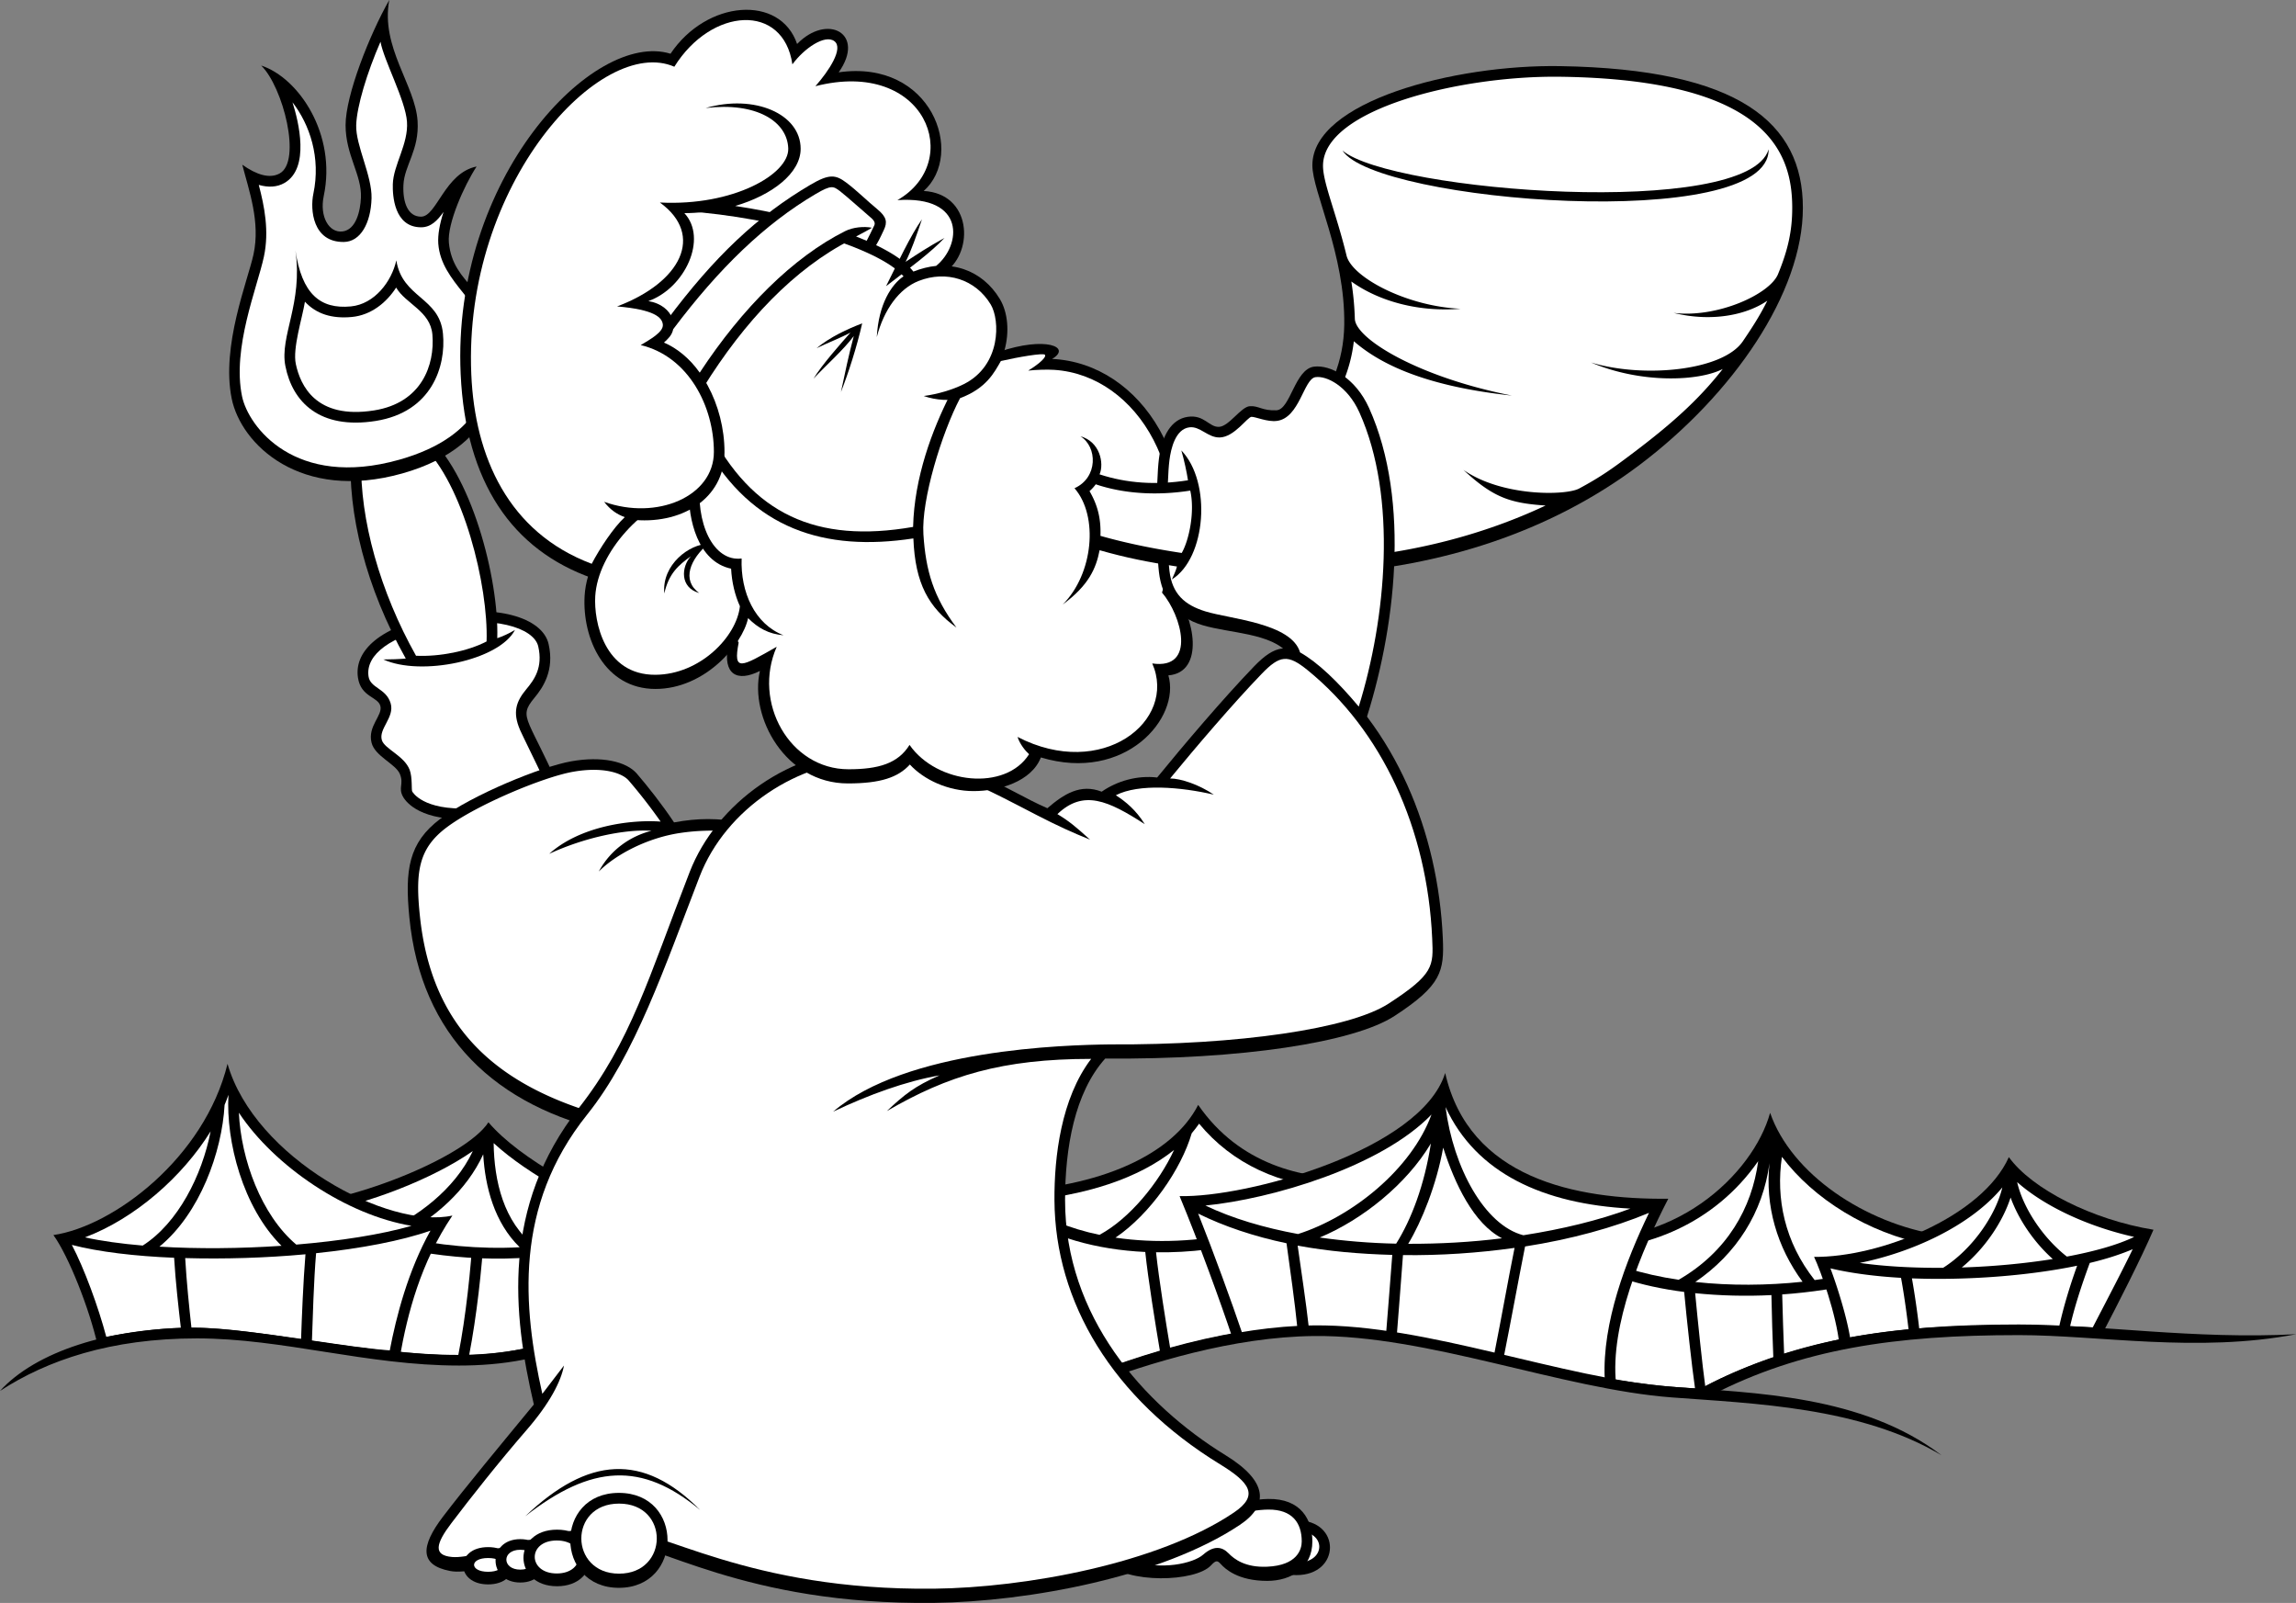 <svg xmlns="http://www.w3.org/2000/svg" width="288" height="201.016"><rect width="100%" height="100%" fill="#808080" stroke="none"/><path d="M39.313 152.477c-.446 4.328-1.223 11.808-1.223 15.878 5.406.965 13.328 2.297 19.25 2.297 5.926 0 12.808-1.332 17.547-4 0-3.406-1.555-9.402-3.7-13.918-5.109.817-25.433.48-31.874-.257"/><path fill="#fff" d="M57.48 169.965c.965-4.852 1.594-10.957 1.852-15.406-6.852-.004-14.633-.274-18.828-.63-.402 3.942-.961 10.333-1.063 14.051 6.036 1.06 12.86 1.985 18.04 1.985m1.367-.027c5.406-.204 10.84-1.446 14.68-3.403-.2-3.117-1.485-8.57-3.15-12.355-2.179.226-5.722.351-9.663.367-.262 4.578-.938 10.59-1.867 15.39"/><path d="M61.266 140.742c-2.887 4.442-17.844 10.438-26.504 10.512 14.14 7.035 34.054 9.55 47.16 1.926-8.07-3.258-16.66-7.774-20.656-12.438"/><path fill="#fff" d="M47.867 154.598c4.293-1.84 9.149-5.364 11.442-10.25-5.04 3.523-13.262 6.66-19.465 7.703 2.508.988 5.246 1.847 8.023 2.547m19.219 1.679c-3.91-3.027-5.106-8.164-5.164-12.925 4.488 4.12 11.637 7.699 16.851 9.957-3.586 1.644-7.578 2.574-11.687 2.968"/><path fill="#fff" d="M65.188 156.41c-3.184-3.098-4.336-7.578-4.575-11.652-2.039 4.465-6.105 8.074-10.59 10.34 4.957 1.07 10.13 1.586 15.164 1.312"/><path d="M6.7 154.883c1.925 2.664 4.515 9.254 5.554 13.844 4.144-1.184 7.848-1.555 11.254-1.555 6.957 0 19.32 2.219 26.652 2.96.961-5.402 2.59-11.769 6.586-17.694-7.992 1.777-24.8-7.18-28.207-19.028-2.887 11.774-14.285 20.363-21.84 21.473"/><path fill="#fff" d="M22.684 166.512c-.293-2.547-.66-5.727-.844-8.782-4.91-.199-9.43-.734-12.828-1.613 1.554 2.942 3.336 7.809 4.32 11.528 2.64-.524 6.36-1.036 9.352-1.133m15.632-9.219c-.285 3.492-.457 7.922-.55 10.613-4.801-.695-9.899-1.375-13.754-1.414-.282-2.539-.606-5.695-.782-8.722 4.903.136 10.145-.02 15.086-.477m1.332-.137c5.598-.582 10.707-1.55 14.348-2.828-2.828 5.07-4.293 10.781-5.105 15.016-2.496-.168-6.012-.692-9.762-1.239.101-2.8.223-7.421.52-10.949m-2.485-1.078c-4.402-3.71-6.934-10.715-7.2-16.539 4.458 6.738 13.528 12.836 21.653 14.184-3.86 1.113-9 1.898-14.453 2.355"/><path fill="#fff" d="M35.309 156.23c-5.133.348-10.5.399-15.313.106 5.082-4.16 7.848-11.871 8.176-17.774.183-.417.332-.847.484-1.265-.328 5.824 1.797 14.113 6.653 18.933"/><path fill="#fff" d="M17.906 156.2c-2.672-.227-5.144-.563-7.254-1.028 6.274-2.363 12.239-7.602 15.77-13.3-1.086 5.55-4.09 11.491-8.516 14.327"/><path d="M74.59 167.395c-5.922 3.109-11.844 3.851-17.028 3.851-11.55 0-22.062-3.406-32.87-3.406-10.81 0-18.77 2.738-24.692 6.586 4.441-4.887 13.66-7.922 24.469-7.922 7.96 0 21.32 3.406 32.87 3.406 5.184 0 11.106-.738 17.028-3.847l.223 1.332m75.703-28.836c-3.11 6.105-12.106 10.437-24.875 10.882 1.664 6.997 5.887 17.766 11.328 23.43 8.328-2.55 18.102-5.996 28.871-5.996 2.332-4.219 3.555-13.102 3.887-19.102-6.106 0-13.992-1.664-19.211-9.214"/><path fill="#fff" d="M147.273 144.207c-1.91 4.113-5.582 8.625-9.359 10.648-3.703-.773-7.16-2.14-9.945-4.218 8.172-.637 14.91-2.89 19.304-6.43"/><path fill="#fff" d="M149.484 142.117c.329-.379.645-.804.926-1.203 4.153 5.012 10.125 7.816 17.48 8.168-6.245 4.984-17.85 7.629-27.968 6.125 4.36-2.957 8.234-8.559 9.562-13.09m-5.828 14.887c.352 3.379 1.293 9.2 1.832 12.375-2.734.8-5.375 1.715-7.91 2.629-4.168-4.688-8.023-13.188-10.031-19.863 4.223 3.007 10.039 4.574 16.11 4.859"/><path fill="#fff" d="M145.008 157.043c8.496.133 17.316-2.164 22.933-6.281-.543 5.574-1.8 12.101-3.367 15.453-6.097.098-12.125 1.207-17.8 2.785-.5-2.96-1.407-8.578-1.766-11.957"/><path d="M222.035 139.555c-2.11 7.664-12.219 17.437-26.21 15.55.222 4.333.89 15.325 1.222 17.547 4.555 1 11.883 2.332 17.101 2.11 3.887-2.668 16.438-7.332 28.543-7.555.555-3.996.555-8.328.664-12.324-9.437-1.446-18.656-7.664-21.32-15.328"/><path fill="#fff" d="M212.617 174.11c-.387-2.637-1.054-8.762-1.363-12.094-5.461-.703-10.461-2.239-13.977-4.758.258 4.707.696 12.16.98 14.957 3.856.816 9.403 1.648 14.36 1.894m9.583-11.699c.046 2.485.14 5.54.238 7.824-3.344 1.13-6.282 2.387-8.54 3.598-.359-2.555-.949-8.309-1.265-11.66 3.12.316 6.383.402 9.566.238m19.699-4.715c-4.183 2.45-11.039 4.114-18.347 4.633.058 2.363.152 5.235.242 7.457 5.277-1.66 11.488-2.95 17.715-3.207.27-2.414.34-6.031.39-8.883m-18.382-12.621c3.957 5.281 10.777 9.528 18.238 11.008-3.39 2.215-8.52 3.691-14.133 4.445-3.773-4.77-4.883-10.254-4.105-15.453"/><path fill="#fff" d="M221.957 145.867c-.832 6.196-4.16 11.41-9.309 14.899 4.368.48 9.032.445 13.454-.028-3.211-4.363-4.715-9.527-4.145-14.87"/><path fill="#fff" d="M220.54 145.613c-5.52 7.934-14.2 11.164-21.716 11.059 2.985 1.879 7.149 3.133 11.735 3.82 6.101-3.52 9.199-9.023 9.98-14.879"/><path d="M227.55 157.621c.813 1.703 2.813 7.254 3.184 11.106 10.735-2.223 24.207-1.926 33.02-1.555 1.851-3.555 4.812-9.328 6.367-12.957-7.7-1.258-15.254-5.106-18.14-9.106-3.333 7.477-16.211 12.586-24.43 12.512"/><path fill="#fff" d="M238.457 160.246c.34 1.832.695 4.317.945 6.473a84.93 84.93 0 0 0-7.336 1.004c-.464-2.782-1.652-6.496-2.464-8.664 2.535.597 5.582 1.003 8.855 1.187m22.09-1.519c-.899 2.496-1.672 5.035-2.235 7.543-5.41-.157-11.53-.157-17.574.328-.242-2.118-.59-4.477-.914-6.285 6.86.265 14.57-.31 20.723-1.586m1.586-.348c2.031-.484 3.87-1.078 5.383-1.723-1.227 2.543-3.079 6.082-5.008 9.797-.922-.035-1.867-.094-2.844-.125.524-2.297 1.336-4.871 2.469-7.95m-9.933-8.202c.948 2.625 2.82 5.504 5.292 7.715-3.558.566-7.512.937-11.418 1.058 2.957-2.414 5.164-5.793 6.125-8.773m.824-1.934c.684 3.043 3.067 6.856 6.235 9.34 3.379-.629 6.347-1.457 8.441-2.465-5.816-1.3-11.261-3.844-14.676-6.875m-1.859.664c-4.031 4.867-11.43 8.176-17.883 9.469 3.133.45 6.75.637 10.453.617 3.746-2.375 6.625-6.676 7.43-10.086"/><path d="M288 167.32c-12.328 2.368-24.766.11-34.762.11-15.566 0-27.265 1.718-38.625 7.562l-2.02-.453c11.884-6.55 24.321-8.441 40.645-8.441 9.996 0 21.992 1.89 34.762 1.222m-106.723-32.761c-3 9.664-24.875 15.66-33.316 15.437 2.441 5.887 5.11 13.215 6.664 17.879 3.555-.668 8.105-1.066 12.992-1 8.219.113 27.653 5.664 35.094 6.664-.777-7.328 3.219-16.77 6.55-23.21-11.66.112-24.984-2.556-27.984-15.77"/><path fill="#fff" d="M191.3 156.313c-.894 4.5-1.655 8.746-2.644 13.718 4.903 1.106 9.508 2.207 12.63 2.824-.313-6.964 2.663-14.765 5.558-20.757-4.442 1.859-9.809 3.32-15.543 4.214m-11.742-16.542c-2.493 6.812-9.887 12.796-16.739 14.984-4.254-.785-8.234-1.95-11.617-3.574 8.258-.813 22.016-4.836 28.356-11.41m11.523 15.136c-4.84-1.25-8.785-8.445-9.758-16.074 3.848 8.332 12.297 12.148 23.184 12.734-3.953 1.47-8.559 2.582-13.426 3.34m-29.707 1.004c.46 3.305 1.05 7.488 1.36 10.594-2.41.105-4.739.324-6.919.676-1.328-3.914-3.539-10-5.523-14.989 3.25 1.61 7.031 2.868 11.082 3.72m1.398.296c3.79.711 7.793 1.05 11.868 1.164-.25 3.2-.555 7.223-.762 9.676-2.48-.395-4.652-.617-6.242-.617-1.168.004-2.344.004-3.465.035-.352-3.176-.969-7.192-1.399-10.258"/><path fill="#fff" d="M179.484 143.398c-3.066 5.133-8.593 9.555-13.945 11.793 3.11.438 6.32.704 9.59.77 1.879-2.996 3.543-7.293 4.355-12.563m-3.5 13.997c4.7.062 9.454-.266 13.996-.903-.917 4.578-1.542 8.238-2.539 13.262-4.175-.938-8.488-1.84-12.218-2.48.21-2.528.511-6.665.761-9.88m12.426-2.104c-3.582-1.852-5.926-6.84-7.383-11.368-.836 4.648-2.699 9.277-4.386 12.058 3.953.012 7.914-.207 11.77-.69"/><path d="M243.54 182.496c-10.216-6.07-23.47-6.473-33.833-7.254-13.77-1.035-30.652-7.847-44.867-7.699-10.215.105-20.73 3.406-28.281 6.219v-1.332c7.55-2.813 18.066-6.114 28.28-6.22 14.216-.147 31.099 6.661 44.868 7.7 10.363.778 23.914 1.035 33.832 8.586m-80.918 8.144c-5.332 0-5.555 6.887 0 6.887 5.55 0 5.664-6.886 0-6.886"/><path fill="#fff" d="M162.672 191.996c-3.613 0-3.766 3.973 0 3.973 3.71 0 3.789-3.973 0-3.973"/><path d="M138.742 195.918c2.555 2.719 11.219 2.496 13.16.387.641-.692.825-.602 1.223-.168.555.613 2.164 2.113 5.828 2.113 3.055 0 5.664-1.668 5.664-4.945 0-2.664-1.387-5.403-5.55-5.328-6.106.109-15.602 5.328-20.325 7.941"/><path fill="#fff" d="M159.09 189.309c-5.024.043-12.367 3.808-17.113 6.382 3.66 1.286 7.687.375 8.945-.734 1.324-1.164 2.351-1.02 3.187-.16.723.742 2.102 1.797 4.844 1.676 3.77-.168 4.332-2.172 4.332-3.168 0-2.34-1.2-4.02-4.195-3.996"/><path d="M68.816 80.773c-.761-3.355-6.664-5.109-14.214-3.554-7.551 1.554-10.16 4.73-9.7 7.773.371 2.446 2.52 2.371 2.813 3.555.297 1.183-1.625 2.516-1.11 4.59.426 1.707 3.036 2.664 3.555 3.926.52 1.257-.222 1.699.371 2.812.418.79 2.367 3.184 8.66 2.812l10.66-4.515c-1.554-3.555-2.738-5.629-3.406-7.184-.664-1.554-.515-2.144.594-3.48 1.11-1.332 2.52-3.477 1.777-6.735"/><path fill="#fff" d="M65.223 91.516c-.942-2.196-.493-3.536.793-5.082 1.015-1.215 2.101-2.727 1.5-5.368-.54-2.375-5.75-3.96-12.645-2.543-5.832 1.2-9.016 3.54-8.648 6.27.203 1.539 2.226 1.488 2.785 3.43.5 1.738-1.535 3.168-1.11 4.59.332 1.109 2.836 1.972 3.493 3.742.351.945.207 2.492.312 2.691.055.102 1.36 2.402 7.188 2.121l9.191-3.894c-.668-1.457-2.566-5.278-2.86-5.957"/><path d="M44.016 56.598c-.446 7.777 1.886 17.105 6.882 25.988-.812.074-1.847.113-2.812.113 4.664 2.145 14.512.145 16.512-3.703-.743.445-1.555.817-2.223 1.035.223-7.402-3.258-20.949-9.105-25.691l-9.254 2.258"/><path fill="#fff" d="M52.184 82.234c2.972.137 6.515-.574 8.851-1.793.238-6.945-2.922-19.828-8.12-24.64l-7.606 1.855c-.192 7.477 2.367 16.563 6.875 24.578"/><path d="M32.762 8.219c2.738 2.664 5.136 12.043 2.293 13.547-1.258.668-2.887.148-4.664-1.11.816 3.184 2.296 7.18 1.406 11.254-.727 3.332-4.07 11.473-2.738 18.063 1.164 5.757 8.636 12.984 21.394 9.402 12.664-3.55 12.836-12.95 12.293-16.582-.965-6.441-5.937-6.996-6.441-12.363-.223-2.371 1.925-7.184 3.48-9.551-4 .812-4.996 6.277-6.96 6.293-1.65.012-2.329-1.766-2.22-4 .118-2.442 2.012-4.371 1.774-7.996-.293-4.516-4.664-9.254-3.55-15.176-2.446 4.293-5.481 11.918-5.481 15.695 0 3.778 2.054 6.22 1.925 9.106-.074 1.629-.593 4-2.296 4.222-1.704.22-2.914-1.859-2.368-4.445 1.63-7.7-3.109-14.805-7.847-16.36"/><path fill="#fff" d="M50.094 57.648c10.43-2.941 11.93-9.515 11.332-14.66-.578-5-6.09-7.465-6.45-12.437-.078-1.098.184-2.516.66-3.977-.757 1.07-1.577 1.926-2.8 1.93-3.426.008-3.598-4.031-3.563-5.395.059-2.414 1.973-5.054 1.778-7.843-.188-2.696-2.906-7.7-3.324-10.032-1.68 3.852-2.977 8.11-3.047 10.461-.075 2.547 2 6.336 1.925 9.168-.085 3.172-1.417 5.45-3.457 5.48-3.937.063-4.257-4.073-3.843-6.038.96-4.54-.457-8.684-2.617-11.477.773 2.414 2.218 8.258-1.008 10.117-.934.535-2.028.582-3.22.243.704 2.671 1.33 5.796.642 9.003-.84 3.895-4.004 11.446-2.739 17.52.793 3.797 6.645 11.629 19.73 7.937"/><path d="M37.055 31.39c.965 6.665-1.996 10.758-1.258 14.512.887 4.516 4.293 7.996 11.328 6.887 7.031-1.113 8.84-6.84 8.438-10.96-.442-4.59-5.11-4.442-5.848-9.18-.594 2.667-2.742 5.492-5.7 5.777-3.85.367-6.148-1.555-6.96-7.035"/><path fill="#fff" d="M54.238 41.957c-.246-2.96-3.367-3.855-4.547-5.894-1.238 1.921-3.171 3.46-5.55 3.687-2.52.242-4.477-.387-5.891-1.914-.328 2.035-1.566 5.828-1.145 7.809.567 2.664 2.497 6.98 9.81 5.824 5.991-.946 7.64-5.711 7.323-9.512"/><path d="M84.55 103.133c-1.558-2.332-3.331-4.555-4.663-6.11-1.336-1.554-4.446-2.222-8.219-1.554-3.777.664-12.438 4.219-16.438 7.219-3.996 3-4.457 6.43-3.886 12.324 1.445 14.883 10.773 23.77 25.43 26.988 5-8.441 13.105-30.875 16.437-38.867-3.219-.555-5.664-.555-8.66 0"/><path fill="#fff" d="M85.324 104.457c2.082-.309 3.899-.336 6.012-.254-.8 1.98-11.625 29.371-15.223 35.828-14.074-3.844-21.992-11.3-23.441-25.144-.582-5.547-.184-8.477 3.36-11.133 3.745-2.813 12.113-6.313 15.866-6.973 3.614-.64 6.106.098 6.973 1.11a66.898 66.898 0 0 1 3.996 5.14c-3.887-.277-10.144.602-13.976 4.043 4.441-2.054 9.496-3.11 12.828-2.887-2.446.61-5.055 2.22-6.61 5.106 2.164-2.164 6.11-4.223 10.215-4.836"/><path d="M167.074 71.902c13.34-.894 27.106-4.93 38.637-13.636 11.687-8.828 20.434-21.543 20.434-32.203 0-10.665-7.985-17.399-30.43-17.77-13.328-.223-31.098 4.441-31.098 12.437 0 3.333 4.121 11.102 4 19.989-.062 4.629-1.765 8.515-4.437 11.582l2.894 19.601"/><path fill="#fff" d="M198.074 61.266c-1.664.894-9.652 1.035-14.504-2.336 3.743 3.48 5.86 4.168 10.301 4.465-7.707 3.628-16.387 5.886-25.66 6.644l-2.625-17.344c2.355-2.879 3.812-6.261 4.234-9.902 2.743 2.371 7.977 5.55 19.825 6.812-11.7-2.296-19.625-7.109-19.7-9.628a36.112 36.112 0 0 0-.441-4.676c3.406 2.445 8.367 3.863 13.7 3.418-6.74-.293-13.634-3.938-14.302-6.676-1.32-5.426-2.98-9.168-2.949-11.313.098-7.05 17.215-11.27 29.738-11.105 26.102.34 29.118 9.586 29.118 16.438 0 2.8-.496 5.195-1.782 8.316-1.035 2.52-7.62 5.527-13.097 4.86 4.812 1.183 9.164.25 11.754-1.528-.903 1.82-1.84 3.277-3.075 5.094-2.515 3.699-12.457 4.652-19.046 2.652 6.292 2.664 13.496 2.371 16.53.816-3.155 4.036-6.71 7.102-11.187 10.485-2.5 1.89-4.02 3-6.832 4.508"/><path d="M168.395 18.879c4.144 6.516 53.601 10.363 53.453-.149-2.59 8.774-47.383 5.333-53.453.149m-37.016 82.476c-5.184-2.222-11.996-7.406-22.067-7.406-10.066 0-19.433 6.738-22.8 15.403-5.184 13.324-7.387 21.28-13.918 29.613-9.688 12.351-8.293 25.765-5.63 37.164-4.144 5.035-8.585 10.367-11.402 14.07-2.812 3.7-2.96 6.067.891 6.809 3.848.742 11.55-3.703 20.285-3.703 5.48 0 16.438 8 40.422 7.703 11.848-.149 28.578-3.258 38.352-9.774 3.675-2.449 3.547-5.468-1.778-8.738-10.363-6.367-20.136-17.473-20.136-31.984 0-6.512 1.183-13.473 5.035-17.766 17.027.149 31.18-2.02 36.277-5.332 5.922-3.848 6.254-5.629 6.07-9.773-.59-13.325-5.921-26.356-16.14-34.649-3.125-2.535-4.938-2.12-7.55.594-3.853 3.996-8.884 9.922-12.142 13.918-2.52-.297-5.035.445-6.96 1.777-2.665-1.035-4.739.297-6.81 2.074"/><path fill="#fff" d="M136.867 132.79c-3.781 4.976-4.633 12.3-4.601 17.722.074 12.781 7.28 24.86 20.773 33.12 3.73 2.286 4.922 3.9 1.734 6.048-9.5 6.41-26.187 9.425-37.628 9.55-23.36.254-34.54-7.625-40.407-7.699-7.863-.101-16.582 4.028-20.035 3.723-2.39-.211-2.055-1.652-.078-4.25 2.363-3.113 5.86-7.559 9.441-11.688 2.887-3.332 4.305-6.074 4.676-8.07-.742.961-1.754 2.29-2.715 3.547-2.445-10.887-3.586-23.52 5.614-35.008 6.03-7.523 9.699-18.45 14.125-29.89 3.265-8.434 12.336-14.524 21.547-14.61 7.976-.074 15.117 4.05 20.714 6.922 2.649 1.363 4.457 2.184 6.7 3.09-1.778-1.61-2.61-2.313-4.09-3.203 3.258-3.11 6.367-1.703 10.957 1.261-1.114-1.777-2.371-2.816-3.63-3.628 2.888-1.48 8.145-1.04 12.29-.075-1.852-1.261-4.149-2.03-5.48-2.03 3.195-3.892 7.89-9.388 11.476-13.11 2.29-2.38 3.309-2.465 5.75-.485 9.332 7.575 15.035 19.848 15.648 33.676.157 3.465.22 4.457-5.464 8.152-4.868 3.16-18.871 5.208-34.957 5.118-5.704.074-25.543.59-34.723 8.437 4.516-2.148 9.125-3.812 13.344-4.555-3.09 1.352-4.407 2.407-6.61 4.481 7.625-4.445 14.45-6.547 25.63-6.547"/><path d="M65.89 190.14c7.887-7.495 14.77-7.995 21.934-.777-7.328-6.105-13.64-5.699-21.933.778m-4.664 3.875c-4.196 0-4.137 4.675 0 4.675 4.14 0 4.199-4.675 0-4.675"/><path fill="#fff" d="M61.227 195.383c-2.368 0-2.332 1.726 0 1.726 2.336 0 2.367-1.726 0-1.726"/><path d="M65.266 193.016c-4.168 0-4.11 5.441 0 5.441 4.113 0 4.171-5.441 0-5.441"/><path fill="#fff" d="M65.266 194.348c-2.352 0-2.317 2.492 0 2.492 2.32 0 2.351-2.492 0-2.492"/><path d="M69.871 191.828c-5.652 0-5.574 7.094 0 7.094s5.652-7.094 0-7.094"/><path fill="#fff" d="M69.84 193.184c-3.711 0-3.66 4.136 0 4.136s3.71-4.136 0-4.136"/><path d="M77.633 187.215c-8.195 0-8.078 11.906 0 11.906s8.191-11.906 0-11.906"/><path fill="#fff" d="M77.652 188.559c-6.355 0-6.265 8.785 0 8.785 6.266 0 6.352-8.785 0-8.785"/><path d="M114.57 34.055c-3.406-4.442-17.695-8.215-29.093-8.957C81.145 27.504 75.738 32.5 72 36.797c4.441 14.953 10.02 25.96 22.95 32.129 12.105 5.777 25.687 1.351 31.097-7.848-.89-2.96-3.223-8.808-4.555-11.621 4.738-2.113 5.957-8.586 3.926-11.957-2.18-3.617-6.293-5.219-10.848-3.445"/><path fill="#fff" d="M120.914 48.164c4.676-2.36 4.535-8.027 3.36-9.976-1.919-3.188-5.594-4.31-9.036-2.958-2.453.958-4.37 3.602-5.258 7.043.223-4.164 1.86-6.62 3.356-7.62-3.137-3.602-15.758-7.368-27.55-8.196-4.255 2.461-9.138 7.125-12.298 10.664 4.27 14.117 9.707 24.758 22.035 30.602 12.008 5.695 24.243.777 29.07-6.832-.98-3.04-3.116-8.348-4.34-10.938-.944.332-2.831.262-4.386-.293 1.723-.222 3.625-.781 5.047-1.496"/><path d="M102.43 43.664c1.703-1.41 3.886-2.41 5.718-3.113-.668 2.945-1.742 6.277-2.664 8.61.512-2.403.961-4.587 1.61-7.016-1.332 1.777-3.446 3.628-5.055 5.347 1.113-1.832 3.48-4.46 4.649-5.793-1.114.614-2.872 1.297-4.258 1.965m12.105 22.414c-12.144 2.11-20.215-1.594-25.656-12.254l-5.106 4.442c1.997 6.996 3.665 16.437 7.551 22.656-.668 3.664 1.11 4.664 3.996 3.219-1.332 5.773 3.184 14.105 11.032 14.105 4.074 0 6.293-.742 7.777-2.371 1.773 1.926 4.808 3.332 7.992 3.332s7.258-1.184 8.442-4.219c10.585 3.184 17.546-4.96 15.992-10.293 4.59-.367 3.332-7.328.664-10.586 4.445-15.62-4.07-28.578-15.25-29.097 2.515-1.48-.813-2.887-6.664-.887-.813 1.852-2.887 4.516-6.145 5.406-2.219 4.367-4.476 10.328-4.625 16.547"/><path fill="#fff" d="M120.422 49.938c-2.297 4.367-4.871 12.761-4.594 17.062.297 4.594 1.262 7.848 4.149 11.7-3.48-2.516-5.184-5.477-5.407-11.18-11.18 1.703-20.21-1.184-26.133-11.622l-3.109 2.868c2.055 8.773 4.164 16.547 7.328 21.82-.722 3.723.317 3.055 4.774.52-3.07 6.96 1.613 15.363 8.996 15.363 3.777 0 6.219-.723 7.664-3.055 3.441 4.941 12.05 5.832 14.992 1.168-.445-.39-1.168-1.277-1.445-2.168 10.59 5.48 20.066-2 16.898-9.215 5.555.813 3.684-6.02 1.223-8.886 4.664-14.547-3.035-27.247-13.512-27.93-.887-.059-2.277-.02-3.273.094.757-.446 2.351-1.575 2.105-1.981-.164-.277-3.441.297-5.531.777-.832 1.442-1.797 3.407-5.125 4.664"/><path d="M87.844 59.969c-7.035.738-14.13 8.219-14.512 14.734-.316 5.395 2.52 11.695 8.887 11.695 6.144 0 10.883-5.476 11.62-8.882 1.259 1.257 2.595 1.996 4.442 2.148-3.625-1.41-5.402-5.406-5.254-9.625-3.554.441-5.851-4.445-5.183-10.07"/><path fill="#fff" d="M92.813 76.023c-.63-1.382-1.016-3.007-1.106-4.707-4.238-.902-5.367-6.273-5.305-9.726-5.75 1.504-11.414 7.672-11.738 13.191-.187 3.157 1.137 9.88 7.555 9.84 5.574-.031 10.183-4.77 10.594-8.598"/><path d="M88.824 68.207c-2.277 0-5.832 2.55-5.496 6.215.555-2.496 1.777-3.55 3.332-4.664-1.222 1.336-1.39 3.945 1.055 4.61-2.277-1.61-1.11-4.274 1.11-6.161m1.96-42.035c.016 0-.012.004 0 0 7.922 1.332 20.676 4.183 23.414 8.7 1.555-.669 3.184-.817 4.446-.817 3.55-2.555 3.218-9.77-2.778-10.106 5.219-4.664 1-16.547-10.664-14.879 3.445-4.886-1.441-7.441-5.219-3.554C97.875-.704 88.656-.04 84.105 6.738c-9.664-3-27.464 15.653-26.32 40.2.63 13.542 6.442 22.027 16.547 25.578.965-2.368 2.555-5.293 4.773-7.364 6.223.739 11.774-2.52 11.774-8.441 0-5.922-3.11-11.844-7.625-13.77 2.293-1.554 1.258-4.664-1.926-5.183 4.59-1.63 7.477-7.848 4.516-11.031 1.672 0 3.355-.2 4.941-.555"/><path fill="#fff" d="M88.512 13.547c6.144-1.774 11.918.742 11.918 5.11 0 3.058-3.563 5.808-8.211 7.171 9.703 1.469 19.597 4.637 22.351 8.227.965-.375 1.946-.625 2.856-.711 3.183-2.594 3.734-8.84-4.856-8.246 8.422-4.848 3.575-17.825-10.289-14.29 1.703-1.925 3.563-4.757 2.38-5.644-1.184-.887-3.786.887-5.266 2.906-1.13-7.718-10.145-7.183-14.81.297-9.179-4-26.491 14.656-25.468 38.57.446 10.368 4.664 19.844 15.106 23.766 1-1.926 2.773-4.59 4.144-5.848-1-.37-1.812-.925-2.59-1.925 6.625 2.37 13.77-.668 13.77-6.254 0-5.664-3.149-11.957-9.18-13.403 1.184-.703 2.848-1.628 2.778-2.554-.079-.926-1.075-1.887-5.739-2.293 7.992-3 11.031-8.922 5.367-13.031 9.2.48 16.207-3.555 16.102-6.774-.11-3.387-3.98-5.848-10.363-5.074"/><path d="M115.645 27.504c-1.446 2.055-3.055 5.496-4.5 8.383 3.113-2.387 5.664-4.274 7.332-6.051-2.11 1.164-3.278 1.945-4.887 3 .668-1.277 1.387-3.332 2.055-5.332m-32.04 12.715c5.997-8.051 11.438-13.16 18.047-17.047 2.356-1.387 3.164-1.277 4.496-.277 1.332 1 2.664 2.332 3.887 3.332 1.223 1 1.277 1.664.832 2.609-.441.945-.789 1.68-1.289 2.402l-2.816-1.18c-7.11 3.61-13.383 10.215-18.547 18.547-1.39-2.109-3.387-4.722-6.332-5.609 1.5-.668 1.945-1.887 1.722-2.777"/><path fill="#fff" d="M106.02 28.98c.988-.492 2.351-.617 3.351-.421-.668.418-1.016.57-1.988 1.097.5.223 1.008.387 1.328.54.219-.395.71-1.41.953-1.926.125-.27.066-.57-.473-1.012-.527-.43-3.105-2.746-3.84-3.297-.816-.61-1.062-.793-3.023.36-6.394 3.761-12.144 9.327-17.883 16.96-.172.809-.672 1.215-1.16 1.68 1.586.676 3.207 1.957 4.485 3.77 5.3-8.07 11.722-14.493 18.25-17.75"/><path d="M171.133 90.914c3.887-11.734 5.887-28.016.594-39.754-1.704-3.777-4.852-5.43-6.887-5.183-2.442.296-2.961 5.402-4.738 5.476-1.778.074-2.22-.59-3.332-.515-1.11.074-2.59 2.515-3.848 2.59-1.258.074-1.852-1.555-3.926-1.258-2.07.296-3.258 2.367-3.625 5.257-.371 2.887-.371 11.028 0 14.215.367 3.18 2.05 5.64 5.477 6.66 3.48 1.04 8.664.965 10.808 3.63 2.149.519 6.59 4.366 9.477 8.882"/><path fill="#fff" d="M153 54.86c-1.5.038-2.457-1.446-3.813-1.27-1.75.223-2.312 2.676-2.496 4.105-.355 2.774-.355 10.825 0 13.89.336 2.88 1.871 4.278 4.54 5.095 3.12.957 10.765 1.468 11.843 5.133 2.211 1.242 4.73 3.656 7.363 6.8 3.415-11 4.883-26.246.075-36.906-1.496-3.32-4.13-4.613-5.508-4.41-1.48.223-1.977 5.129-4.848 5.488-1.183.149-2.644-.515-3.164-.515-.515 0-2.14 2.539-3.992 2.59"/><path d="M137.93 69c3.273.934 6.05 1.492 9.703 2.043-.149.59-.414 1.105-.637 1.621 4.297-2.664 5.02-12.195 1.188-16.176.37 1.258.683 2.778.832 3.742-4 .63-7.66.38-11.09-.742.594-1.406.039-4.11-2.403-4.777 2.149 1.332 2.22 5.184-.742 6.516 3.035 3.48 2.371 10.734-1.48 14.586 3.258-2.407 4.183-4.516 4.629-6.813"/><path fill="#fff" d="M149.3 61.523c-4.19.657-8.331.399-11.855-.789a4.873 4.873 0 0 1-.78.852c.956 1.656 1.456 3.328 1.37 5.613 3.219.914 6.621 1.606 10.195 2.145.926-1.598 1.668-5.188 1.07-7.82"/></svg>
